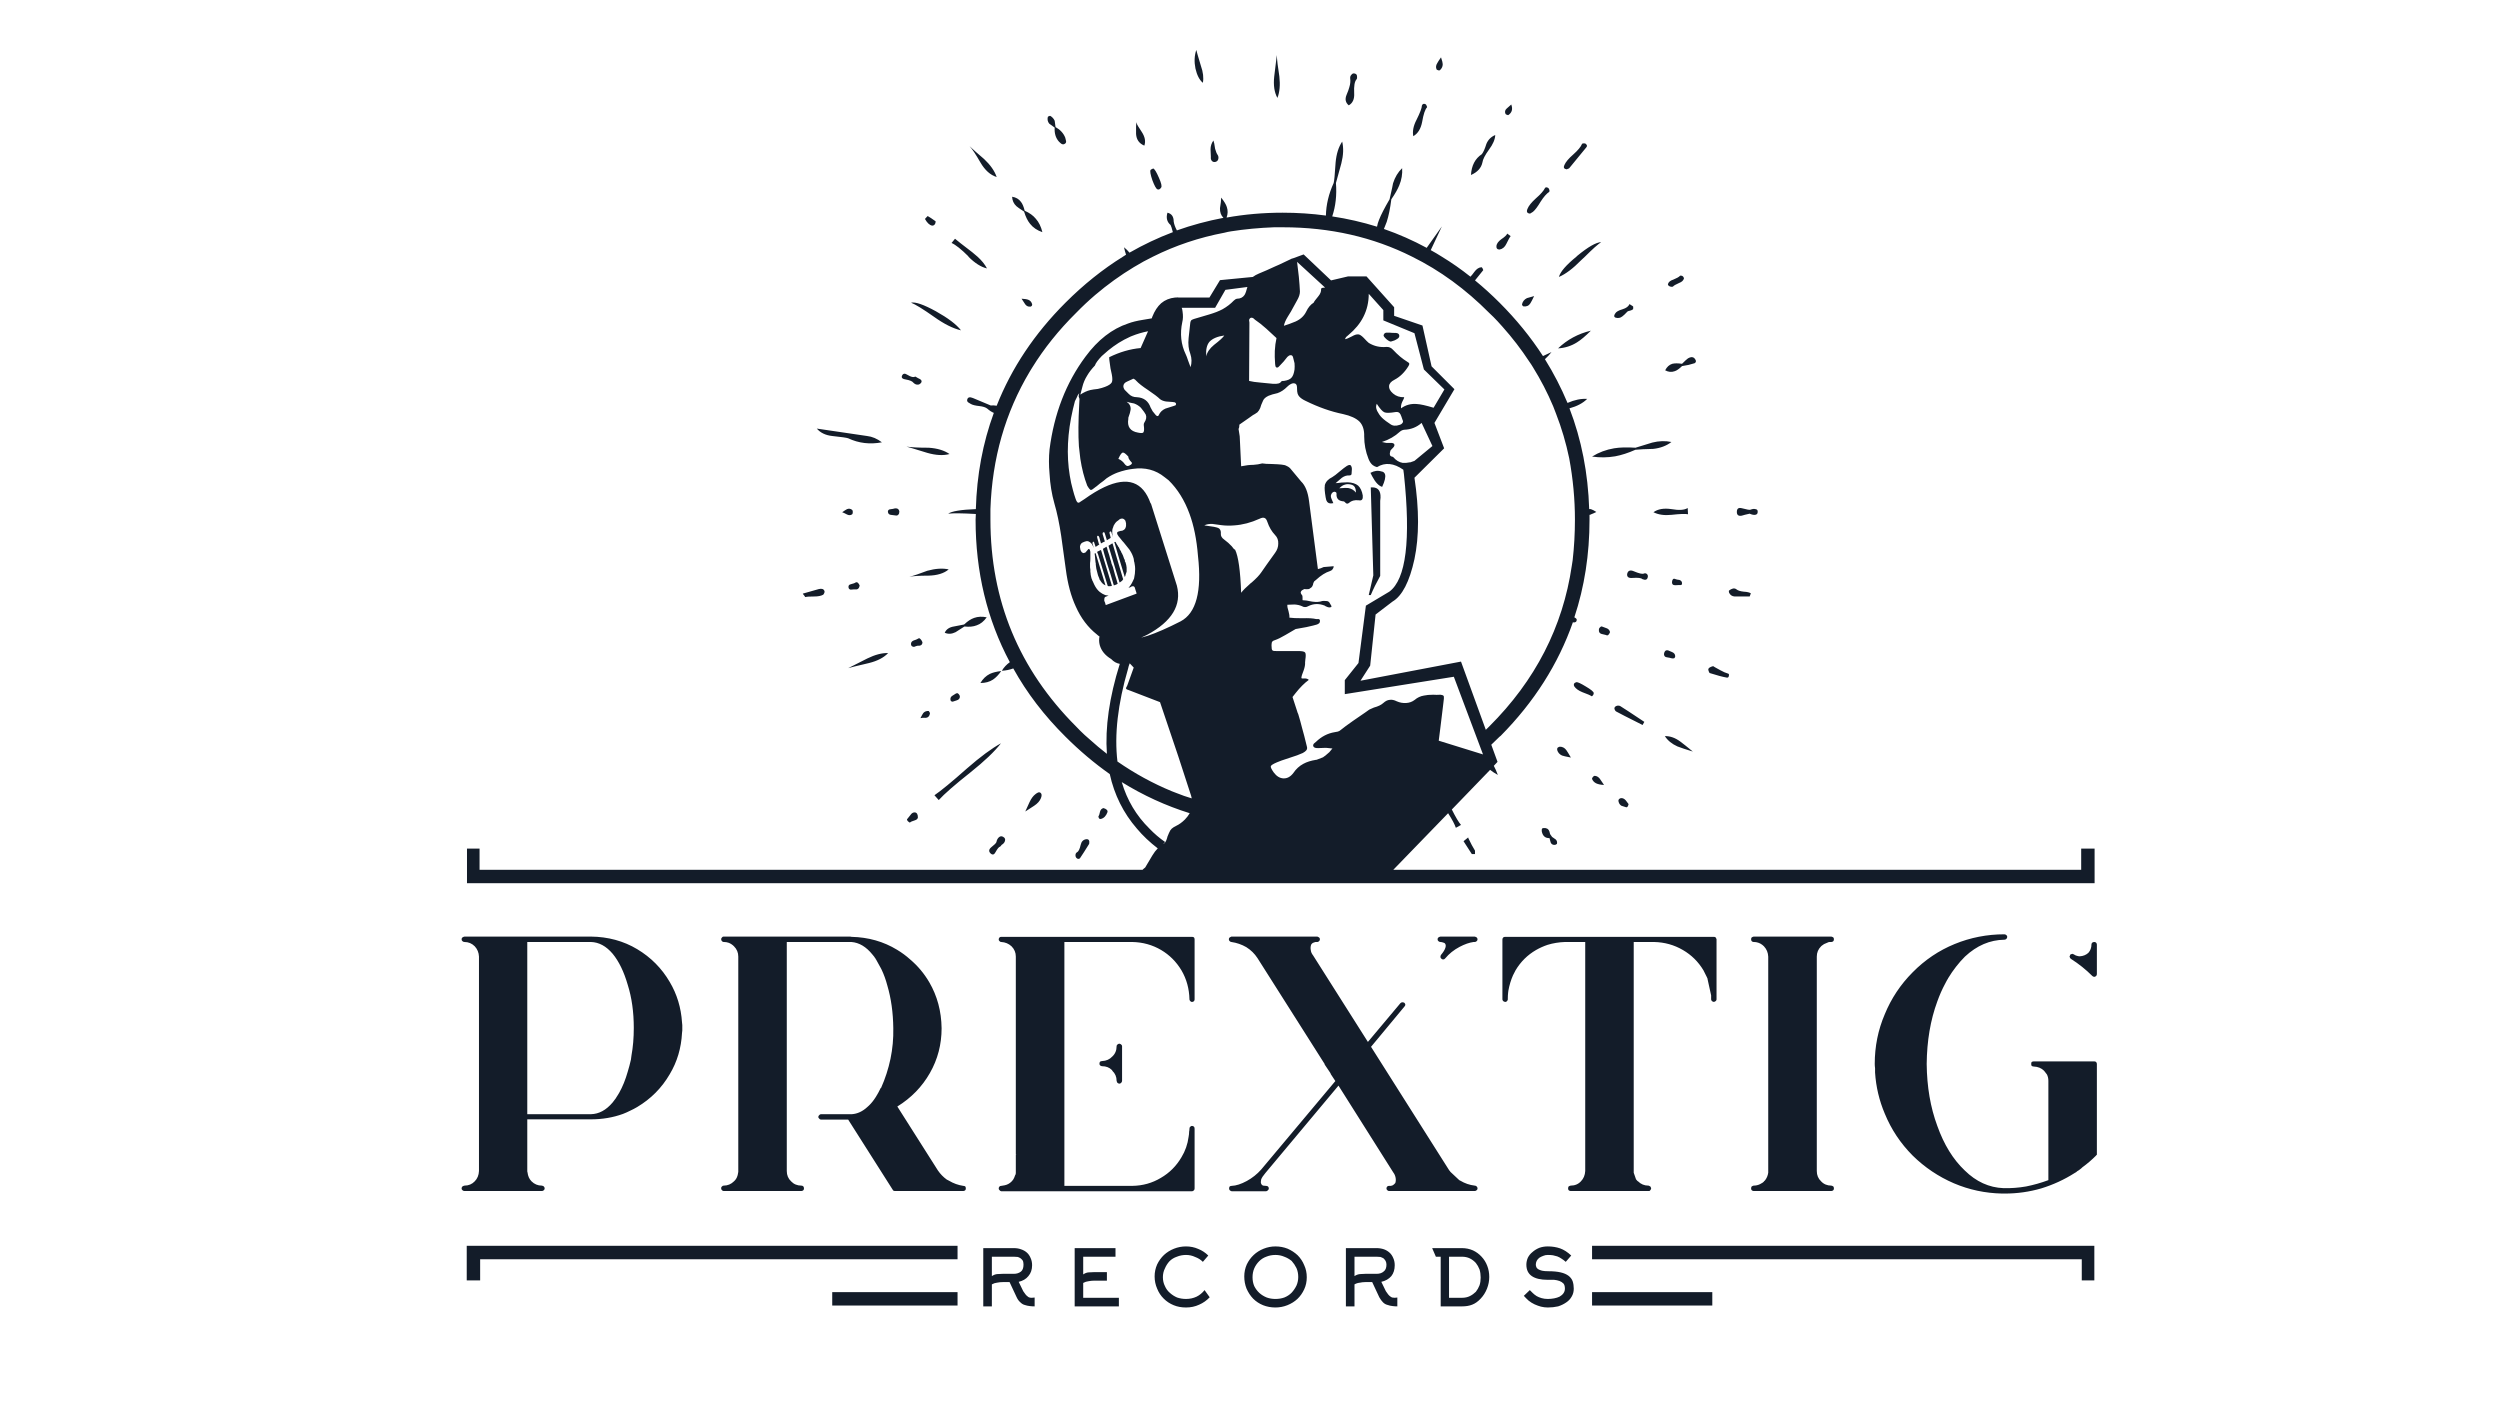 
<svg xmlns="http://www.w3.org/2000/svg" version="1.1" xmlns:xlink="http://www.w3.org/1999/xlink" preserveAspectRatio="none" x="0px" y="0px" width="1920px" height="1080px" viewBox="0 0 1920 1080">
<defs>
<g id="Layer0_0_FILL">
<path fill="#131C29" stroke="none" d="
M 761.75 986.4
Q 763.7 985.3 765.7 985.1 767.85 984.65 770.05 984.65
L 775.35 984.65 780.8 996.3
Q 781.9 998.7 783.65 1000.2 785.2 1001.75 786.95 1002.2 788.9 1002.85 790.7 1003.05 792.65 1003.3 794.6 1003.3
L 794.6 996.5 792.45 996.7
Q 791.35 996.7 790.7 996.5 789.8 996.3 789.15 995.6 788.5 995.2 787.6 994.1 786.95 993.2 785.85 991.65
L 782.35 984.45
Q 787.15 983.35 789.8 980.05 792.65 976.75 792.65 971.7 792.65 968.65 791.55 966.25 790.45 963.6 788.7 962.05 786.75 960.3 784.1 959.45 781.7 958.55 778.6 958.55
L 755.15 958.55 755.15 1003.3 761.75 1003.3 761.75 986.4
M 761.75 980.05
L 761.75 965.15 778.6 965.15
Q 780.15 965.15 781.7 965.35 783 965.8 783.9 966.45 785 967.35 785.65 968.4 786.05 969.75 786.05 971.25 786.05 975 784.1 976.55 781.9 978.3 778.6 978.3
L 770.05 978.3
Q 767.85 978.3 765.7 978.5 763.7 978.75 761.75 980.05
M 886.75 980.25
Q 886.75 985.3 888.7 989.7 890.45 994.1 893.75 997.35 897.05 1000.65 901.4 1002.4 905.6 1004.15 910.85 1004.15 916.35 1004.15 920.95 1002 925.55 1000 929.05 996.3
L 925.1 990.8
Q 922.5 994.1 918.95 995.85 915.25 997.6 910.85 997.6 907.35 997.6 904.05 996.5 901 995.2 898.55 993 895.95 990.8 894.65 987.7 893.1 984.65 893.1 980.9 893.1 977.2 894.65 974.15 895.95 971.05 898.15 968.65 900.55 966.25 903.85 965.15 907.15 963.8 910.85 963.8 914.6 963.8 917.85 965.35 921.4 966.65 923.8 969.1
L 927.95 964.25
Q 924.65 960.95 920.3 959.2 915.9 957.25 910.85 957.25 906.05 957.25 901.65 959 897.25 960.75 893.95 963.8 890.7 966.9 888.7 971.05 886.75 975.45 886.75 980.25
M 831.9 978.75
L 831.9 965.15 856.7 965.15 856.7 958.55 825.35 958.55 825.35 1003.3 859.3 1003.3 859.3 996.7 831.9 996.7 831.9 985.3
Q 833.9 984.2 835.85 984 838.05 983.55 840.25 983.55
L 850.1 983.55 850.1 977 840.25 977
Q 838.05 977 835.85 977.2 833.9 977.4 831.9 978.75
M 858.2 802.2
Q 857.55 802.65 857.55 803.5 857.55 808.35 854.25 811.4 851.2 814.7 846.4 814.9 845.7 814.9 844.85 815.35 844.4 816 844.4 816.65 844.4 816.9 844.4 817.1 844.4 817.75 844.85 818.2 845.7 818.85 846.4 818.85 851 818.85 853.85 821.7 854.25 821.95 854.25 822.35 857.55 825.45 857.55 830.05 857.55 830.5 857.8 830.7 857.8 831.15 858.2 831.6 858.9 832.25 859.75 832.25 860.4 832.25 861.05 831.6 861.75 830.9 861.75 830.05
L 861.75 803.5
Q 861.75 802.65 861.05 802.2 860.65 801.75 859.75 801.55 858.9 801.55 858.2 802.2
M 1040.25 986.4
Q 1042.2 985.3 1044.4 985.1 1046.4 984.65 1048.55 984.65
L 1053.85 984.65 1059.3 996.3
Q 1060.65 998.7 1062.15 1000.2 1063.7 1001.75 1065.7 1002.2 1067.45 1002.85 1069.4 1003.05 1071.15 1003.3 1073.15 1003.3
L 1073.15 996.5 1071.15 996.7
Q 1070.05 996.7 1069.2 996.5 1068.55 996.3 1067.65 995.6 1067 995.2 1066.1 994.1 1065.45 993.2 1064.35 991.65
L 1060.85 984.45
Q 1065.7 983.35 1068.55 980.05 1071.15 976.75 1071.15 971.7 1071.15 968.65 1070.05 966.25 1068.95 963.6 1067.2 962.05 1065.25 960.3 1062.85 959.45 1060.2 958.55 1057.15 958.55
L 1033.65 958.55 1033.65 1003.3 1040.25 1003.3 1040.25 986.4
M 1040.25 980.05
L 1040.25 965.15 1057.15 965.15
Q 1058.65 965.15 1060.2 965.35 1061.5 965.8 1062.6 966.45 1063.5 967.35 1064.15 968.4 1064.8 969.75 1064.8 971.25 1064.8 975 1062.6 976.55 1060.65 978.3 1057.15 978.3
L 1048.55 978.3
Q 1046.4 978.3 1044.4 978.5 1042.2 978.75 1040.25 980.05
M 988.9 959
Q 984.55 957.25 979.5 957.25 974.9 957.25 970.5 959 966.1 960.75 962.85 963.8 959.55 966.9 957.55 971.05 955.6 975.45 955.6 980.25 955.6 985.3 957.35 989.7 959.3 994.1 962.4 997.35 965.7 1000.65 970.05 1002.4 974.45 1004.15 979.5 1004.15 984.3 1004.15 988.7 1002.4 993.1 1000.65 996.4 997.6 999.65 994.5 1001.65 990.15 1003.6 985.95 1003.6 980.9 1003.6 975.9 1001.65 971.7 999.9 967.35 996.6 964.05 993.3 960.95 988.9 959
M 972.5 965.15
Q 975.75 963.8 979.5 963.8 983.2 963.8 986.3 965.15 989.35 966.25 992 968.4 994.2 970.85 995.7 973.9 997.05 977 997.05 980.7 997.05 984.2 995.7 987.3 994.2 990.35 992 992.75 989.6 995.2 986.3 996.5 983.2 997.6 979.5 997.6 976 997.6 972.9 996.5 969.65 995.2 967.2 993 964.8 990.8 963.25 987.7 961.95 984.65 961.95 980.9 961.95 977.2 963.25 974.15 964.6 971.05 967 968.65 969.4 966.25 972.5 965.15
M 1173.35 966
Q 1172.25 968.65 1172.25 971.25 1172.25 977.2 1176.45 980.05 1180.6 982.9 1188.7 982.9 1191.1 982.9 1193.55 982.9 1195.75 983.1 1197.7 983.8 1199.45 984.45 1200.75 985.75 1201.85 987.05 1201.85 989.7 1201.85 991.65 1200.75 993.2 1199.65 994.75 1197.7 995.85 1195.95 996.7 1193.55 997.15 1191.1 997.6 1188.7 997.6 1186.1 997.6 1183.9 996.95 1181.7 996.3 1180.15 995.4 1178.4 994.3 1177.1 993 1176 991.9 1174.9 990.8
L 1170.3 995.2
Q 1172.05 997.15 1174 998.9 1176.2 1000.65 1178.6 1001.75 1181.05 1002.85 1183.45 1003.5 1186.1 1004.15 1188.7 1004.15 1192.85 1004.15 1196.6 1003.3 1200.1 1002.2 1202.95 1000.2 1205.6 998.45 1207.15 995.6 1208.65 993 1208.65 989.7 1208.65 986.65 1207.8 984 1206.9 981.6 1204.7 979.85 1202.3 978.05 1198.6 977.2 1194.85 976.3 1188.95 976.3 1186.1 976.3 1184.3 975.9 1182.55 975.45 1181.45 974.8 1180.35 974.15 1179.95 973.25 1179.5 972.15 1179.5 971.25 1179.5 969.75 1180.15 968.4 1180.8 967.1 1182.15 966 1183.45 965.15 1185.2 964.5 1186.75 963.8 1188.7 963.8 1190.9 963.8 1192.65 964.05 1194.4 964.5 1195.95 964.9 1197.7 965.55 1199.25 966.65 1200.75 967.55 1202.5 969.1
L 1206.7 964.25
Q 1202.5 960.3 1198.15 958.75 1193.75 957.25 1188.7 957.25 1185.2 957.25 1182.15 958.35 1179.05 959.65 1176.85 961.65 1174.65 963.4 1173.35 966
M 1142.2 972.15
Q 1140.7 968.2 1137.85 965.15 1135 962.05 1131.25 960.3 1127.3 958.55 1122.7 958.55
L 1099.9 958.55 1102.75 965.15 1106.45 965.15 1106.45 1003.3 1122.9 1003.3
Q 1127.3 1003.3 1130.6 1002 1134.1 1000.65 1137.15 997.35 1140.25 994.1 1142 989.7 1143.75 985.3 1143.75 980.7 1143.75 976.1 1142.2 972.15
M 1137.15 981.15
Q 1137.15 984.45 1136.3 987.05 1135.2 989.9 1133.45 992.1 1131.45 994.1 1128.85 995.4 1126.2 996.7 1122.9 996.7
L 1112.85 996.7 1112.85 965.15 1122.7 965.15
Q 1126.2 965.15 1128.85 966.45 1131.45 967.75 1133.45 969.95 1135.2 972.15 1136.3 975 1137.15 977.85 1137.15 981.15
M 639.15 992.35
L 639.15 1002.65 735.4 1002.65 735.4 992.35 639.15 992.35
M 358.45 956.8
L 358.45 983.35 368.75 983.35 368.75 967.1 735.4 967.1 735.4 956.8 358.45 956.8
M 364.6 726.75
Q 367.65 730.05 367.85 734.65
L 367.85 899.35
Q 367.65 904.15 364.6 907.25 361.5 910.55 356.7 910.55 355.8 910.75 355.15 911.2 354.5 911.85 354.5 912.7 354.5 913.6 355.15 914.05 355.8 914.7 356.7 914.7
L 416.1 914.7
Q 417.2 914.7 417.65 914.05 418.3 913.6 418.3 912.7 418.3 911.85 417.65 911.2 417.2 910.75 416.1 910.55 411.5 910.55 408.2 907.25 405.6 904.6 405.15 900.45 404.95 900 404.95 899.35
L 404.95 859.65 453.85 859.65
Q 467 859.65 478.4 855.5 481.25 854.4 483.9 853.05 486.75 851.75 489.35 850.2 505.15 840.8 514.35 825 522.9 810.75 523.8 793.2
L 524 791.45
Q 524 791 524 790.55 524 790.15 524 789.45 524 788.4 524 787.3
L 523.8 785.3
Q 522.7 768.2 514.35 754.15 505.15 738.4 489.35 728.95 473.55 719.5 453.85 719.3
L 356.7 719.3
Q 355.8 719.5 355.15 719.95 354.5 720.6 354.5 721.25 354.5 722.35 355.15 722.8 355.8 723.45 356.7 723.45 361.3 723.45 364.6 726.75
M 453.85 723.45
Q 463.05 723.7 470.5 732.45 477.75 741.25 482.1 756.35 486.75 771.05 486.75 789.45 486.75 800.9 484.95 810.75 484.75 812.3 484.55 813.8 483.45 818.65 482.1 823.05 479.5 832.25 475.55 839.25
L 473.8 842.1
Q 473.35 842.55 473.15 843.2 471.8 844.95 470.5 846.7 463.05 855.5 453.85 855.7
L 404.95 855.7 404.95 723.45 453.85 723.45
M 628.85 452.4
Q 626.2 453.05 616.55 455.9 616.55 456.15 617.85 457.65 618.3 458.55 618.55 458.55 620.05 458.1 625.3 458.1 629.7 458.1 632.1 456.8 632.55 456.6 633 455.5 633.45 454.6 633.2 453.95 632.35 451.55 628.85 452.4
M 1190.25 639.7
Q 1189.8 637.3 1188.25 636.4 1186.95 635.75 1185.4 635.95 1184.75 635.95 1184.3 636.4 1183.9 637.05 1184.1 638.6 1185.2 643.85 1190 643.65 1190.7 646.5 1190.9 646.95 1191.55 648.7 1193.55 648.9 1194.2 648.9 1194.85 648.7 1195.5 648.25 1195.75 648.05 1196.15 646.05 1194.85 644.75 1192.85 643.4 1192 642.75 1191.8 642.55 1190.45 640.55 1190.45 640.15 1190.25 639.7
M 1225.75 601.55
Q 1227.95 602.65 1231.9 602.85 1229.5 599.35 1228.6 598 1226.85 595.85 1224.65 595.85 1224 595.85 1223.15 596.95 1222.5 598 1222.7 598.25 1223.6 600.45 1225.75 601.55
M 1250.75 617.55
L 1248.6 614.7
Q 1247.05 612.95 1245.3 612.95 1244.2 612.95 1243.55 613.6 1242.65 614.45 1243.1 615.8 1243.55 617.75 1245.3 618.85
L 1248.8 619.95
Q 1250.1 620.4 1250.75 617.55
M 1104.05 721.25
Q 1104.05 722.35 1104.7 722.8 1105.35 723.45 1106.25 723.45 1107.15 723.45 1108.45 723.9 1109.55 724.1 1110 725 1110.65 726.1 1110 728.05 1109.3 730.25 1106.7 733.35 1106.25 734 1106.25 734.85 1106.25 735.75 1106.9 736.2 1107.55 736.85 1108.2 736.85 1108.9 736.85 1109.3 736.6 1109.55 736.4 1110 735.95 1114.35 730.7 1120.95 727.2 1126.85 724.1 1131.7 723.45 1132.15 723.45 1132.55 723.45 1133.45 723.45 1134.1 722.8 1134.75 722.35 1134.75 721.25 1134.75 721.05 1134.55 720.6 1134.3 720.2 1134.1 719.95 1133.45 719.5 1132.55 719.3
L 1106.25 719.3
Q 1105.35 719.5 1104.7 719.95 1104.05 720.6 1104.05 721.25
M 1132.8 653.3
Q 1130.35 649.35 1127.75 643.85 1127.75 643.4 1127.5 643.2
L 1124 646.05
Q 1127.75 651.75 1130.35 655.9
L 1132.8 655.9 1132.8 653.3
M 1290.45 569.5
Q 1284.55 565.15 1278.6 565.35 1281.9 570.4 1288.25 573.25 1292.2 574.8 1300.1 577.2 1293.75 571.95 1290.45 569.5
M 1242.45 541.9
Q 1241.1 542.1 1240.45 542.75 1239.6 543.65 1240 544.75 1240.45 546.05 1241.35 546.5 1243.95 548 1261.5 556.8
L 1262.85 554.4
Q 1247.7 544.3 1244.4 542.3 1243.95 541.9 1242.45 541.9
M 1284.3 500.85
Q 1282.15 500 1281.25 499.55 1279.7 499.1 1278.85 500 1277.95 501.1 1277.95 502.65 1278.2 504.6 1280.15 504.8 1283 505.25 1283.45 505.5 1285 505.9 1285.85 505.5 1286.75 504.6 1286.5 503.5 1286.3 501.75 1284.3 500.85
M 1199.65 580.25
Q 1200.75 580.7 1206.45 581.8 1204.05 577.65 1202.95 576.1 1201 573.45 1197.9 573.45 1196.8 573.7 1196.15 574.35 1195.75 575 1195.95 576.1 1196.8 578.95 1199.65 580.25
M 1208.9 525
Q 1208.45 526.1 1209.1 527.2 1210.85 529.8 1215.25 531.6 1221.15 533.75 1222.25 534.65 1222.9 534.85 1223.35 534 1224 533.35 1224 532.25 1223.8 530.7 1217.85 527.2 1212.15 523.7 1210.65 523.9 1209.3 524.35 1208.9 525
M 1233.45 487.7
Q 1235.2 488.8 1236.5 485.5 1236.1 483.55 1234.3 482.65 1231.7 481.8 1230.8 481.35 1229.7 480.7 1228.85 481.8 1227.95 482.45 1227.95 483.75 1227.75 486.2 1229.95 486.85 1231.05 487.05 1233.45 487.7
M 1261.3 444.75
Q 1264.8 446.25 1265.45 443.4 1265.9 441.9 1264.8 440.8 1263.5 439.9 1262.4 440.55 1260.65 441.2 1254.95 438.8 1250.55 436.85 1249.65 440.8 1249.25 444.3 1253.85 443.85 1260 443.4 1261.3 444.75
M 1289.8 445.4
Q 1287.6 445.15 1286.75 444.75 1285.4 444.1 1284.75 444.95 1284.1 445.85 1284.1 447.15 1284.1 449.1 1285.65 449.35 1286.5 449.55 1288.7 449.35 1289.35 449.35 1290.7 449.35 1291.8 449.35 1291.8 448 1291.8 446.05 1289.8 445.4
M 945.7 723.45
Q 951.85 724.35 957.15 727.4 962.4 730.7 965.7 735.75
L 1017.45 817.35 1017.2 817.35 1022.05 824.55 1021.8 824.55 1025.55 830.25 968.55 898.25
Q 963.9 903.5 957.55 907 951 910.55 945.95 910.75 945.05 910.75 944.4 911.2 943.95 911.85 943.95 912.7 943.95 913.6 944.4 914.05 945.05 914.7 945.95 914.9
L 972.25 914.9
Q 973.15 914.9 973.8 914.05 974.45 913.6 974.45 912.7 974.45 911.85 973.8 911.2 973.15 910.75 972.25 910.75 971.4 910.75 970.05 910.55 968.95 910.1 968.55 909 968.1 908.1 968.55 905.9 969.2 903.95 971.8 900.9
L 1027.95 833.75 1070.05 900.45
Q 1071.4 902.2 1071.8 904.4 1072.25 906.6 1071.6 908.55 1070.7 909.65 1069.65 910.3 1068.3 910.95 1066.8 910.75 1065.9 910.75 1065.45 911.2 1064.8 911.85 1064.8 912.7 1064.8 913.6 1065.45 914.05 1065.9 914.7 1066.8 914.7
L 1132.55 914.7
Q 1133.45 914.7 1134.1 914.05 1134.75 913.6 1134.75 912.7 1134.75 911.85 1134.1 911.2 1133.45 910.55 1132.55 910.55 1126.65 909.85 1121.6 906.8 1120.95 906.6 1120.5 906.15
L 1114.15 900.2
Q 1113.7 899.8 1113.5 899.35 1113.25 899.1 1113.05 898.9
L 1052.95 803.95 1078.6 773.05
Q 1079.3 772.35 1079.3 771.5 1079.05 770.6 1078.6 770.2 1077.95 769.75 1077.1 769.75 1076.2 769.75 1075.55 770.4
L 1050.55 800.2 1008.45 733.75
Q 1006.9 731.8 1006.7 729.8 1006.25 727.65 1006.9 725.65 1007.55 724.35 1008.9 723.9 1010.2 723.25 1011.75 723.45 1012.4 723.45 1013.05 722.8 1013.7 722.35 1013.7 721.25 1013.7 720.6 1013.05 719.95 1012.4 719.5 1011.75 719.3
L 945.7 719.3
Q 945.05 719.5 944.4 719.95 943.75 720.6 943.75 721.25 943.75 722.35 944.4 722.8 945.05 723.45 945.7 723.45
M 829.5 659
Q 831.9 655.5 836.5 648.05 837.15 644.3 834.3 644.5 830.8 644.95 829.95 648.9 828.85 653.75 827.1 654.6 826.2 655.05 826 656.35 825.75 657.45 826.4 658.55 827.1 659.45 827.95 659.65 829.05 659.65 829.5 659
M 843.95 628.3
Q 844.4 629.15 845.5 628.95 849 628.05 850.55 623.7 851 621.7 847.5 620.6 845.5 621.05 844.85 623.25 844.2 626.3 843.75 626.75 843.3 627.2 843.95 628.3
M 776.85 726.75
Q 780.15 730.05 780.15 734.65
L 780.15 886.85
Q 780.586 887.044 780.8 887.05 780.586 887.05 780.15 887.05
L 780.15 899.8
Q 780.15 900.45 780.15 901.3
L 779.95 901.55
Q 779.95 902 779.95 902.2
L 779.7 902.4 778.85 904.6
Q 778.2 906.15 776.85 907.45 774.65 909.65 771.6 910.3 770.3 910.55 768.95 910.75 768.1 910.75 767.65 911.2 767 911.85 767 912.7 767 913.6 767.65 914.05 768.1 914.7 768.95 914.9
L 915.45 914.9
Q 916.35 914.9 917 914.05 917.45 913.6 917.45 912.7
L 917.45 866.9
Q 917.45 865.8 917 865.35 916.35 864.7 915.45 864.7 914.6 864.7 914.15 865.35 913.5 865.8 913.5 866.9 913.5 868 913.25 869.1 913.25 871.05 912.85 873.05 911.75 881.6 907.35 888.8 901.4 898.9 891.55 904.6 881.7 910.55 869.65 910.75
L 817.45 910.75 817.45 723.45 869.65 723.45
Q 881.7 723.7 891.75 729.6 901.4 735.3 907.35 745.2 913.25 755.25 913.5 767.55 913.5 768.2 914.15 768.85 914.6 769.5 915.45 769.5 916.35 769.5 917 768.85 917.45 768.2 917.45 767.55
L 917.45 721.5
Q 917.45 720.6 917 719.95 916.35 719.5 915.45 719.5
L 768.95 719.5
Q 768.1 719.5 767.65 719.95 767 720.6 767 721.5 767 722.35 767.65 722.8 768.1 723.45 768.95 723.45 773.55 723.7 776.85 726.75
M 699 736.85
Q 694.4 732.7 688.9 729.4 673.35 719.95 654.05 719.5 653.4 719.3 652.95 719.3
L 555.6 719.3
Q 554.95 719.3 554.5 719.95 553.85 720.6 553.85 721.25 553.85 722.35 554.5 722.8 554.95 723.45 555.8 723.45
L 556.05 723.45
Q 558 723.45 559.75 724.1 561.95 725 563.7 726.75 567 730.05 567 734.65
L 567 899.35
Q 567 899.55 567 900
L 566.55 902.4
Q 566.55 902.65 566.35 903.05 565.65 905.5 563.7 907.25 560.4 910.55 555.8 910.55 554.95 910.55 554.5 911.2 554.25 911.4 554.05 911.65 553.85 912.05 553.85 912.7 553.85 913.6 554.5 914.05 554.95 914.7 555.8 914.7
L 615.45 914.7
Q 616.35 914.7 617 914.05 617.45 913.6 617.45 912.7 617.45 911.85 617 911.2 616.35 910.55 615.45 910.55 610.65 910.55 607.55 907.25 604.25 904.15 604.25 899.35
L 604.25 723.45 652.95 723.45
Q 653.4 723.45 653.85 723.45 662.8 724.1 670.05 733.1
L 671.15 734.45 671.4 734.65 671.4 734.85
Q 671.8 735.3 672.25 735.95 672.45 736.4 672.7 736.85 672.9 736.85 672.9 737.05
L 676.65 743.85
Q 676.85 744.3 677.1 744.75 679.7 750.2 681.45 756.8 685.85 771.7 686.05 789.7 686.3 801.55 683.9 813.15 681.45 824.8 676.65 835.55
L 676.4 835.55
Q 674.65 839.25 672.7 842.35 672.05 843.2 671.4 844.3 668.95 847.8 666.1 850.2 660.65 855.25 654.25 855.7 654.05 855.7 653.85 855.7 653.4 855.7 652.95 855.7
L 630.6 855.7
Q 629.7 855.7 629.25 856.35 628.6 856.8 628.4 857.9 628.6 858.55 629.25 859.2 629.7 859.85 630.6 859.85
L 651.4 859.85 685.65 913.8
Q 685.85 914.25 686.3 914.5 686.75 914.7 687.15 914.7
L 739.8 914.7
Q 740.7 914.7 741.35 914.05 741.75 913.6 741.75 912.7 741.75 911.85 741.35 911.2 740.7 910.75 739.8 910.75 733.9 909.85 728.85 906.8 727.95 906.35 727.1 905.9 723.15 903.05 720.3 898.9
L 689.15 849.8
Q 705.15 839.9 714.15 824.1 723.15 808.35 723.15 789.7 722.9 770.2 713.7 754.4 707.8 744.3 699 736.85
M 699.25 625.9
Q 697.25 628.5 696.8 628.95 696.15 629.4 697.25 630.7 698.55 632 699 631.6 699.65 630.9 702.5 630.05 704.7 629.4 704.95 627.85 704.95 624.1 702.5 623.9 700.55 623.9 699.25 625.9
M 764.6 654.4
Q 766.75 650.45 768.1 650.2 768.3 650 768.75 649.55 768.95 649.1 769.2 648.9 771.4 647.6 771.8 645.85 772.45 643.85 770.5 642.75 768.75 641.65 767.2 643 765.7 644.3 765.25 646.7 765 647.8 761.05 650.9 758.45 653.3 760.85 655.5 763.05 657.45 764.6 654.4
M 787.4 623.25
Q 792 620.4 794.2 618.85 798.15 616.25 799.45 612.95 800.55 610.1 799.25 609 798.35 608.1 797.05 608.75 796.4 609 795.3 609.85 792.65 611.85 790.7 616 787.85 622.35 787.4 623.25
M 745.3 593.2
Q 761.5 580.25 768.75 570.85 758 576.75 742.65 590.15 725.1 605.7 717.65 610.75
L 720.95 614.45
Q 727.3 607.45 745.3 593.2
M 734.1 532.65
Q 733.2 533.35 731.25 534.45 729.7 535.5 729.95 537.3 729.95 538.4 731.05 538.8 731.7 539.05 732.55 538.6 734.75 537.95 735.65 537.5 737.4 536.6 737.15 534.45 735.85 531.6 734.1 532.65
M 768.95 515.35
Q 763.5 516 760.2 517.55 755.8 519.75 752.95 524.55 758.65 524.55 762.6 521.95 765.9 519.75 768.95 515.35
M 709.1 547.6
Q 708.45 548.45 706.9 551.55 708.2 551.1 711.05 551.3 713.5 551.1 714.15 548.25 714.35 547.8 713.9 546.95 713.5 546.25 713.25 546.05 710.65 545.85 709.1 547.6
M 667.45 509.2
Q 677.1 506.8 682.1 501.55 675.1 501.3 666.1 505.7 652.3 512.7 651.4 513.15 652.5 512.7 667.45 509.2
M 701.65 491.9
Q 699.65 492.75 699.65 494.5 699.65 496.05 700.75 496.5 701.85 497.15 703.4 496.25 704.25 495.85 706.45 495.85 708.45 495.4 708.45 493.2 707.55 491.25 706.9 490.8 706.05 489.7 704.95 490.55 703.85 491.25 701.65 491.9
M 658.65 452.4
Q 659.95 451.75 660.2 449.55 659.55 448.25 658.9 447.6 657.8 446.7 656.7 447.6 656.7 447.8 653.4 448.7 651.4 449.1 651.65 451.1 651.85 452.65 653.4 452.85 654.05 452.85 655.8 452.65 658 452.85 658.65 452.4
M 712.15 438.35
Q 703.6 441.65 698.35 443 702.5 442.1 712.85 442.1 723.15 441.9 728.6 437.3 721.6 435.75 712.15 438.35
M 740.7 481.15
Q 746.15 481.8 750.1 480.25 754.5 478.75 757.8 474.1 752.5 473 748.15 474.55 744.4 475.85 740.7 479.4 740.45 479.4 740.45 479.6 739.15 479.8 732.55 481.15 727.3 482 725.55 485.95 729.5 487.7 733.9 485.5 736.05 484.2 740.7 481.15
M 650.55 395.15
Q 652.75 396.25 654.5 394.95 654.95 394.5 654.95 393.2 654.95 392.1 654.5 391.65 652.75 390.15 650.55 391 649.25 391.65 646.8 393.4 648.15 393.85 650.55 395.15
M 681.9 393
Q 682.1 395.15 684.1 395.4 685.2 395.6 687.6 395.85 689.15 396.25 690 395.15 690.7 394.5 690.7 392.75 690 389.45 685.85 390.8 684.1 391 683.2 391.2 681.9 391.65 681.9 393
M 677.3 339.7
Q 671.8 335.5 665.9 334.85
L 627.3 329.15
Q 631.45 334 639.15 334.85 649.65 335.95 651.4 336.6 663.5 342.3 677.3 339.7
M 713.25 343.85
Q 701.85 343.85 696.15 343 697.25 343.2 712.15 347.8 722.05 350.65 729.25 348.7 723.15 344.5 713.25 343.85
M 692.65 288.8
Q 692 291 695.7 291.45 700.3 292.3 701.4 293.85 702.95 295.4 704.5 295.4 706.05 295.6 707.35 294.05 708.9 291.9 704.95 290.35
L 703.85 289.7
Q 702.95 289.05 702.75 289.25 701 290.35 697.05 287.95 693.75 285.75 692.65 288.8
M 699.65 232.45
Q 704.7 234.4 717.45 243.4 728.85 251.55 738.05 253.7 732.8 246.9 718.75 239.05 704.7 231.35 699.65 232.45
M 787.4 233.75
Q 788.9 235.75 791.35 235.5 791.75 235.5 792.45 234.85 792.85 234 792.65 233.55 792 231.15 789.8 230.25 788.25 229.6 784.55 229.4 787.4 233.55 787.4 233.75
M 795.5 168
Q 792.45 164.25 786.95 161.85 785.85 157.25 784.1 155.05 781.7 151.75 777.3 151.1 777.5 155.5 780.6 158.35 781.45 159.2 786.5 162.5 788.25 168.4 791.1 171.9 794.6 176.3 800.55 178.3 799 171.9 795.5 168
M 750.75 197.15
Q 748.8 195.4 746.6 193.65 735.65 185.3 733.45 183.35
L 730.8 186.6
Q 735.4 188.6 743.75 196.9
L 743.75 197.15
Q 751.2 204.6 758 206.15 755.6 201.55 750.75 197.15
M 744.6 112.25
Q 747.7 115.55 752.95 124.75 758.2 133.75 765.45 135.95 763.05 128.95 755.8 122.15 748.55 116 744.6 112.25
M 710.4 168.2
Q 712.85 172.6 715.7 173.25 716.75 173.45 717.65 172.6 718.55 171.7 718.55 169.95 714.6 167.1 712.6 166 712.4 165.8 711.5 166.9 710.4 168 710.4 168.2
M 933.45 124.35
Q 935.2 123.9 935.65 122.15 936.05 120.4 935.2 119.05 934.1 117.55 933.2 114.25 932.55 109.4 931.9 107.9 929.7 110.95 929.7 114.7 929.7 116.9 929.95 120.6 929.7 122.15 930.6 123.45 931.7 124.75 933.45 124.35
M 890 136.4
Q 887.15 129.8 885.65 129.4 884.1 130.05 883.65 130.5 882.8 131.8 885 138.35 887.4 144.75 888.9 145.4 890.45 146.05 891.75 144.05 892.85 142.75 890 136.4
M 872.5 93.85
Q 872.7 95.4 872.5 97.15
L 872.5 102.85
Q 872.9 109.4 878.85 111.85 880.6 107 876.85 101.3 873.55 96.5 872.5 93.85
M 810.65 97.6
Q 810.2 94.05 810 92.75 808.9 90.35 806.7 89.05 806.45 88.8 805.6 89.25 804.7 89.45 804.7 89.9 804.05 92.75 805.8 94.95 806.45 95.4 810 98 809.55 104.6 813.25 108.75 814.6 110.1 815.25 110.5 816.55 111.2 817.65 110.5 818.95 109.85 818.75 108.35 818.75 108.1 818.1 105.7 816.1 100.65 810.65 97.6
M 923.8 63.6
Q 924.9 57.9 922.25 50.45 918.95 39.45 918.75 38.35 916.55 44.95 918.1 52.6 919.85 60.3 923.8 63.6
M 1283.65 339.45
Q 1276.65 337.95 1268.95 339.9 1260.4 342.55 1256.05 343.85 1246.15 343.2 1239.6 344.3 1230.4 345.85 1222.7 350.65 1231.7 351.95 1240.45 350.45 1247.7 349.1 1256.05 345.4
L 1256.25 345.4
Q 1260.65 344.95 1269.65 344.75 1277.95 343.85 1283.65 339.45
M 1196.6 267.55
Q 1204.5 267.1 1211.1 262.95 1215.7 260.1 1221.8 253.95 1207.15 257.45 1196.6 267.55
M 1175.35 232.9
Q 1176.45 231.15 1178.2 227.4 1173.35 228.7 1172.7 228.95 1169.65 230.5 1168.95 233.55 1168.75 233.75 1169.2 234.65 1169.85 235.3 1170.05 235.3 1173.6 235.75 1175.35 232.9
M 1253.2 234.65
Q 1252.1 234 1251.45 233.55 1250.35 236.2 1246.15 237.5 1241.55 238.8 1240.45 240.8 1238.95 243 1240.45 243.85 1243.55 244.95 1245.95 243 1247.25 242.1 1249.9 239.25 1250.55 238.8 1251.85 238.6 1253.4 238.15 1253.85 237.7 1254.3 237.7 1254.3 236.85 1254.3 235.95 1254.3 235.5 1254.05 235.1 1253.2 234.65
M 1293.3 213.8
Q 1292.9 212.25 1291.8 211.85 1290.45 211.4 1290 212.05 1288.95 213.15 1285.2 214.7 1281.7 215.8 1281.05 218 1280.6 219.05 1282.35 219.95 1284.3 220.6 1285 219.95 1285.65 219.05 1289.6 217.3 1292.65 216.2 1293.3 213.8
M 1042.2 58.75
Q 1042.2 57 1040.7 56.55 1038.95 55.9 1037.85 57.45 1036.75 58.55 1036.95 60.3 1037.4 63.35 1036.3 66.9 1035.85 68.85 1034.1 73 1032.15 77.85 1035.85 80.9 1040.45 78.3 1040 71.5 1039.6 63.35 1041.8 60.95 1042.45 60.1 1042.2 58.75
M 981.05 75.2
Q 983.65 68.65 982.55 58.75 980.8 47.8 980.6 42.3 980.6 43.2 978.6 58.75 977.5 68.85 981.05 75.2
M 1093.1 79.8
Q 1092.2 80.25 1092 81.15 1092 83.75 1087.85 92.1 1084.3 98.9 1085.4 104.6 1090.7 101.55 1092.2 93.65 1093.75 84.65 1095.95 82.45 1096.15 82.25 1095.7 81.35 1095.3 80.25 1094.85 80.05 1094.2 79.6 1093.1 79.8
M 1106.7 44.05
Q 1104.5 47.15 1103.85 48.45 1102.3 50.85 1103.2 53.05 1103.4 53.7 1104.5 53.95 1105.6 54.4 1106.25 53.5 1107.8 51.95 1108 49.75 1108 47.6 1106.7 44.05
M 1211.3 196.5
Q 1211.1 196.7 1210.65 197.15 1198.8 206.8 1197.25 212.7 1204.95 209.4 1214.15 200 1215.7 198.45 1217.2 197.15 1225.75 188.6 1229.7 185.95 1223.8 186.2 1211.3 196.5
M 1157.55 179.4
Q 1156.9 181.15 1152.95 183.75 1149.65 186.2 1149.25 188.8 1149 191.65 1151.65 191.65 1155.15 191 1156.9 187.25 1159.3 182.25 1160.2 181.35
L 1157.55 179.4
M 1138.5 124.75
Q 1138.95 121.25 1143.55 114.9 1148.15 108.75 1148.35 103.7 1143.55 105.7 1141.55 110.5 1139.8 116.2 1138.05 118.4 1130.35 123.45 1129.7 134.4 1137.15 131.15 1138.5 124.75
M 1189.6 144.95
Q 1188.95 144.05 1187.85 143.85 1186.75 143.85 1186.5 144.5 1185 147.6 1179.5 152.4 1174.45 157 1173.15 160.3 1171.6 163.8 1175.1 164.05 1177.1 162.7 1177.3 162.7 1179.7 160.75 1183.25 154.8 1186.75 149.35 1189.8 147.35 1190 147.15 1190 146.25 1189.8 145.4 1189.6 144.95
M 1208.25 118.65
Q 1202.95 123.25 1201.45 126.75 1200.1 129.6 1203.2 130.05
L 1204.3 129.6
Q 1205.15 129.4 1205.35 128.95
L 1218.3 113.15
Q 1218.95 112.5 1218.75 111.6 1218.3 110.75 1217.65 110.3 1217.2 110.1 1216.35 110.1 1215.25 110.1 1215 110.5 1213.7 113.8 1208.25 118.65
M 1160.65 80.25
Q 1158.25 82.25 1157.15 83.35 1155.15 85.1 1156.25 87.5 1156.45 87.95 1157.35 88.15 1158.25 88.6 1158.45 88.35 1162.6 85.5 1160.65 80.25
M 1315.05 1002.65
L 1315.05 992.35 1222.7 992.35 1222.7 1002.65 1315.05 1002.65
M 1598.8 983.35
L 1608.45 983.35 1608.45 956.8 1222.7 956.8 1222.7 967.1 1598.8 967.1 1598.8 983.35
M 1589.6 734.85
L 1589.6 735.1
Q 1589.6 735.3 1589.8 735.75
L 1590.25 736.2
Q 1590.45 736.2 1590.45 736.4 1599.45 742.1 1606.9 749.55 1607.55 750.2 1608.45 750.2 1608.9 750.2 1609.1 750 1609.75 749.8 1610 749.35 1610.4 748.7 1610.4 748.05
L 1610.4 725.45
Q 1610.4 724.55 1609.75 723.9 1609.1 723.45 1608.45 723.45 1607.55 723.45 1606.9 723.9 1606.25 724.55 1606.25 725.2 1606.25 729.15 1603.85 731.8 1601.2 734.2 1597.25 734.45 1596.15 734.45 1594.85 734 1593.75 733.75 1592.65 732.9
L 1592.45 732.9
Q 1592.2 732.7 1592 732.7
L 1591.8 732.7 1591.55 732.45
Q 1591.35 732.45 1591.35 732.7 1591.1 732.7 1590.9 732.7 1590.7 732.7 1590.45 732.9
L 1590.25 732.9
Q 1590.05 733.1 1589.8 733.55
L 1589.8 733.75
Q 1589.6 734 1589.6 734.2 1589.6 734.45 1589.35 734.45
L 1589.35 734.65 1589.6 734.85
M 1487.85 769.1
Q 1490.45 761.85 1493.75 755.7
L 1495.5 752.4
Q 1495.95 751.95 1496.15 751.3 1501.85 741.9 1509.1 734.65 1522.7 721.95 1539.35 721.7 1540.25 721.7 1540.9 721.05 1541.55 720.4 1541.55 719.5 1541.55 718.65 1540.9 718.2 1540.25 717.55 1539.35 717.55 1519.4 717.55 1501.2 725 1483 732.45 1468.95 746.7 1454.95 760.75 1447.5 778.95 1439.8 796.95 1439.8 817.1 1439.8 818.65 1440.05 820.4 1440.05 821.95 1440.05 823.7 1441.1 840.15 1447.5 855.25 1454.95 873.45 1468.95 887.5 1482.8 901.1 1500.55 908.75 1518.1 916.25 1537.6 916.65 1537.85 916.65 1538.05 916.65
L 1538.25 916.65
Q 1538.5 916.65 1538.7 916.65 1538.95 916.65 1539.35 916.65 1539.6 916.65 1539.8 916.65 1554.05 916.65 1567.65 912.7 1581.25 908.55 1593.3 900.9 1593.75 900.45 1594.2 900.45 1595.3 899.35 1596.6 898.7 1597.5 898.05 1598.35 897.35 1598.8 896.95 1599.25 896.5 1604.95 892.35 1609.75 887.5 1610 887.05 1610.4 886.85
L 1610.4 886.6
Q 1610.4 886.2 1610.4 885.95
L 1610.4 817.1
Q 1610.4 816.25 1609.75 815.55 1609.1 815.15 1608.45 815.15
L 1561.95 815.15
Q 1561.1 815.15 1560.4 815.55 1560 816 1560 816.65 1560 816.9 1560 817.1 1560 817.35 1560 817.55 1560 818.2 1560.4 818.65 1561.1 819.1 1561.95 819.1 1566.8 819.3 1569.85 822.35 1569.85 822.6 1570.05 822.6 1571.15 823.9 1572.05 825.2 1573.15 827.4 1573.15 830.05
L 1573.15 906.35
Q 1564.8 909.45 1556.05 911.2 1547.5 912.7 1538.7 912.5 1522.05 911.85 1508.9 898.9 1495.5 886.2 1487.85 864.7 1479.95 843.4 1479.7 817.1 1479.95 790.55 1487.85 769.1
M 1608.65 651.75
L 1598.35 651.75 1598.35 668 1070.05 668 1112.15 624.55
Q 1116.8 631.8 1118.1 635.75
L 1122.05 633.55
Q 1119.4 630.5 1115 621.7
L 1144.4 591.25
Q 1146.8 593.2 1150.35 595.15 1148.8 591 1147.25 588.15
L 1150.1 585.1 1145.3 571.95
Q 1148.35 569.1 1151.65 565.8 1152.1 565.35 1152.5 565.15 1191.1 526.1 1208 477.85 1208.25 477.85 1208.65 478.05 1209.55 478.05 1210.2 477.65 1211.1 476.95 1210.85 475.45 1210.4 474.8 1209.1 474.1 1220.75 439.05 1220.75 399.1 1220.75 397.35 1220.75 395.4 1221.4 395.4 1222.05 394.95 1223.35 394.5 1226 393.2 1223.6 391.65 1222.25 391.2 1221.4 390.8 1220.5 391 1219.2 349.55 1205.35 313.6 1214.15 311.2 1218.95 306.35 1211.95 305.9 1203.85 309.45 1196.6 292.1 1186.5 275.85 1189.35 273.25 1191.55 270.4 1188.05 271.9 1185 273.45 1170.95 251.75 1151.65 232.45 1142.45 223.25 1132.8 215.35 1135.4 212.05 1139.15 207.45 1138.7 206.35 1138.5 205.9 1137.85 205.05 1137.6 205.25 1134.75 205.5 1132.35 208.75 1130.6 211.2 1129.3 212.5 1118.55 203.95 1107.35 197.15 1103.2 194.5 1098.8 192.1 1101.85 185.75 1107.35 173.9 1099.65 184.65 1095.7 190.35 1079.95 181.8 1062.85 175.85 1063.95 173.25 1065 170.4 1067.2 163.6 1068.55 153.05 1072.9 146.7 1074.65 142.3 1077.3 135.95 1076.85 129.15 1072.05 133.75 1069.85 140.8 1069.85 141.45 1067.2 153.05 1061.3 163.15 1059.1 168.85 1058 171.5 1057.55 174.1 1040.7 168.85 1023.15 166.2 1027.1 154.4 1026 140.55 1028.85 130.5 1030.15 125.45 1032.55 116 1030.8 108.75 1026.65 114.9 1025.75 124.75 1024.9 138.35 1024.25 140.55 1018.55 153.05 1018.3 165.55 1002.1 163.35 985 163.35 962.85 163.35 942 167.1 943.55 162.95 942.2 159 941.35 156.15 937.85 151.75 937.85 154.6 936.95 159.85 936.75 164.45 939.6 167.3 920.95 170.85 903.85 176.95 901.85 173.25 901.4 170.15 901.4 164.45 896.6 163.35 894.85 169.3 899 172.8 899.65 173.9 900.75 178.3 883.45 184.85 867.45 194.05 865.7 191.9 863.25 189.9 863.9 193 864.8 195.6 863.7 196.25 862.4 197.15 839.15 211.6 818.3 232.45 782.55 268.2 765.45 311.6 763.25 311.2 760.85 311.4
L 747.25 305.7
Q 743.55 304.15 742.85 306.8 742.45 308.1 743.55 309 744.2 309.45 745.7 310.3 747.7 311.4 752.1 311.85 756.25 312.3 758.2 313.8 760.65 316 763.25 317.1 750.55 351.75 749.45 391 732.35 391.65 728.2 394.5 734.1 393.85 749.45 394.75 749.25 396.95 749.25 399.1 749.25 459.2 775.55 508.55 771.8 511.2 769.4 515.15 774 514.9 778.2 513.35 793.75 541.45 818.3 565.8 834.55 582 852.3 594.5 857.55 618.4 873.15 636.4 879.95 644.5 889.15 651.55 886.95 653.75 885 657 883 660.3 879.5 666.25 878.85 666.65 878.2 667.3 877.75 667.75 877.5 668
L 368.3 668 368.3 651.75 358.65 651.75 358.65 678.3 1608.65 678.3 1608.65 651.75
M 981.9 174.55
Q 983.45 174.55 985.2 174.55 1039.6 174.55 1084.55 197.15 1116.55 212.95 1143.75 240.35 1147.05 243.4 1150.1 246.7 1151.85 248.7 1153.85 250.85 1165.25 263.6 1174.45 277.65 1176 279.8 1177.3 282 1186.3 296.5 1192.85 312.05 1193.95 314.9 1195.05 317.75 1201.45 334.2 1205.15 351.95 1209.55 375.65 1209.55 399.1 1209.55 414.9 1207.8 430.25 1207.35 432.45 1207.15 434.45 1196.8 505.05 1143.75 557.9 1142.45 559.2 1141.1 560.5
L 1122.05 508.1 1044.85 522.8 1052.3 511.2 1056.45 471.95 1069.4 462.05
Q 1080.6 455.5 1086.3 429.4 1091.8 403.3 1086.3 366.9
L 1109.1 344.3 1101.65 324.8 1117 298.9 1099.45 281.35 1092.45 250 1070.7 242.55 1070.7 235.95 1049.45 212.25 1035.4 212.25 1022.25 215.35 1001.2 195.4 992.85 198.45
Q 992.2 198.45 991.55 198.9 979.7 204.6 979.3 204.6 972.25 207.9 966.8 210.1 964.15 211.2 962.15 212.7
L 936.95 215.15 928.85 228.5 905.15 228.5
Q 904.5 228.3 903.2 228.5 902.95 228.5 902.5 228.5 896.15 229.15 891.75 232.9 887.6 236.6 885 243.2 884.75 243.85 884.55 244.5 881.25 244.95 877.95 245.6 870.95 246.7 866.35 248.45 847.9 254.6 833.65 273.9 811.3 303.95 806.05 345.15 805.15 354.15 806.05 363.8 806.7 375.85 809.75 386.6 812.85 397.15 815 411.6
L 818.55 437.3
Q 820.7 453.95 826.2 465.8 832.1 479.15 842.45 487.3 843.3 488.15 844.4 488.8 843.75 492.1 844.6 495.4 846.4 501.95 853.4 506.15 856.25 509.2 860 509.85 847.9 548.45 850.1 578.95 843.3 573.7 836.75 567.75 834.75 566 833 564.45 829.5 561.2 826.4 557.9 760.65 492.1 760.65 399.1 760.65 397.15 760.65 394.95 760.65 393 760.65 391 762.6 332.65 790.9 285.3 791.75 283.75 792.65 282.45 806.45 260.1 826.4 240.35 833.45 233.1 841.1 226.55 855.35 214.45 870.95 205.05
L 871.4 204.8
Q 878.2 200.65 885.4 197.15 911.3 184.2 940.45 178.7 942.85 178.05 945.5 177.65 961.3 175.2 978.4 174.55 980.15 174.55 981.9 174.55
M 1062.4 238.15
L 1062.4 246.05 1086.3 255.9 1093.55 283.75 1109.3 299.1 1101 313.15
Q 1092.2 310.5 1088.25 310.3 1081.45 309.65 1076 313.6 1075.75 311.2 1076.85 308.75 1078.4 305.9 1078.4 305.05 1073.35 305.25 1069.85 302.2 1066.55 299.35 1066.8 296.5 1067 293.65 1070.95 291.65 1077.3 288.35 1081.7 281.15 1082.35 280.05 1082.35 279.4 1082.15 278.5 1080.8 277.85 1075.35 274.55 1069.85 268.65 1067.65 266.2 1064.6 266.45 1057.35 267.1 1051.2 263.35 1050.1 262.5 1047.25 259.4 1044.85 257 1043.3 256.8 1041.35 256.55 1038.25 258.35 1034.55 260.3 1033 260.5 1033.2 259.65 1033.9 258.75 1034.1 258.55 1035.65 257.25 1043.3 250.85 1047.05 243.4 1051.2 235.3 1051.2 225.65
L 1062.4 238.15
M 1015.7 221.05
Q 1014.6 221.25 1014.6 222.15 1014.8 224.75 1012.4 227.65 1009.3 231.35 1008.9 232.45 1005.35 234.65 1003.2 239.25 1000.75 244.3 995.05 246.9 993.3 247.6 990.45 248.7 986.75 250 986.05 250.2 986.5 247.35 988.9 243.4 992.2 238.15 992.65 237.05
L 996.15 230.7
Q 998.35 226.95 998.35 223.9 998.15 219.3 997.5 212.5 996.6 204.8 996.15 201.1
L 1017.65 220.85 1015.7 221.05
M 972.5 252.4
L 980.35 259.65
Q 979.3 264.25 979.05 269.5 978.85 273.7 979.3 279.6 979.5 280.5 979.5 280.9
L 979.5 281.15
Q 979.7 281.8 980.35 282.25 981.05 282.45 981.7 282 982.15 281.55 982.8 280.9 983.65 280.05 985.85 277.65 987.6 275.45 988.7 274.1 990 272.8 991.1 272.8 992.65 272.6 993.1 274.55 993.95 277.85 994.2 278.95 994.4 281.55 994.2 283.75 993.55 288.15 992 289.9 990.45 291.9 986.05 292.55 985.4 292.55 985 292.55 984.3 292.75 983.9 293 983 295.15 977.5 294.75 976.4 294.75 968.3 293.85 962.6 293.4 959.3 292.55
L 959.55 247.8
Q 959.3 246.5 959.3 245.85 959.55 244.5 960.65 244.05 961.5 243.85 962.4 244.3 962.85 244.75 963.9 245.6 967.85 248.25 972.5 252.4
M 988.7 296.9
Q 990 295.6 991.35 294.95 993.1 294.05 994.4 294.5 995.5 294.75 995.95 296.25 996.15 297.15 996.15 299.1 996.15 300.85 996.6 302.4 997.05 303.7 997.9 304.6 999.45 306.35 1002.75 307.9 1017.45 315.15 1031.45 318 1040.25 319.95 1044.2 323.9 1047.9 327.85 1047.7 335.1 1047.7 344.05 1051 352.4 1052.3 355.7 1054.3 357.25 1055.8 358.35 1057.55 358.75 1066.8 353.05 1077.75 360.75 1077.95 362.5 1078.2 364.05 1086.3 440.15 1067 454.4
L 1049 465.15 1043.3 509.2 1032.8 522.35 1032.8 533.1 1116.55 519.75 1138.95 579.4 1104.95 568.85
Q 1105.6 564.45 1106.25 558.55 1107.55 547.6 1108.2 542.55 1108.65 537.95 1108.9 536.6 1109.1 534.65 1108.45 534.2 1108 533.75 1106.25 533.55 1103.2 533.75 1100.75 533.55 1096.4 533.55 1093.55 534.2 1089.6 534.85 1086.5 537.5 1083.65 539.7 1079.95 539.9 1076.2 540.15 1072.7 538.6 1069.65 537.05 1067.2 537.5 1064.8 537.7 1062.4 539.9 1060 542.1 1055.15 543.4 1053.4 544.1 1051.65 544.95 1050.55 545.6 1048.55 547.15 1046.8 548.45 1040.25 552.85 1039.6 553.3 1038.95 553.75 1033 557.9 1029.5 560.75 1028.85 561.4 1027.5 561.85 1026.85 562.05 1025.1 562.3 1017 563.6 1010.65 569.75 1010.2 570.15 1009.1 571.05 1008.2 572.15 1008.65 573.25 1009.1 574.1 1010.2 574.35 1010.85 574.55 1012.4 574.55 1013.25 574.55 1017.65 574.35 1018.1 574.35 1018.55 574.35
L 1022.9 574.8 1023.35 574.8
Q 1023.35 575 1023.15 575
L 1020.95 577.65
Q 1018.95 579.4 1017.65 580.5 1017.2 580.7 1017 580.9
L 1016.1 581.6 1011.05 583.55 1010.65 583.55
Q 1004.95 584.45 1001 586.6 996.4 589.05 993.3 593.65 990 598 985.65 597.8 981.45 597.6 978.2 593.2 975.55 589.45 976 588.4 976.4 587.3 980.6 585.5 982.8 584.45 990.45 582 996.8 580.05 1000.55 578.3 1002.5 577.2 1003.2 576.3 1004.3 575 1003.6 573 1001.45 564.05 1000.1 559.45 998.55 553.3 997.05 548.45 996.4 547.15 996.15 546.05
L 992.65 535.3
Q 994.65 532.65 995.05 532.25 1000.1 525.85 1005.15 522.15 1004.05 521.05 1002.1 521.05 1000.1 521.25 999.45 520.85 999.45 519.1 1001.2 514.9 1002.5 511.2 1002.3 508.75
L 1002.5 506.6
Q 1003.2 502.2 1002.3 501.1 1001.45 500 997.05 500
L 980.15 500
Q 978.4 500 977.75 499.8 976.65 499.35 976.65 497.6 976.4 495.15 976.65 494.1 976.65 492.3 979.05 491.65 982.35 490.55 987.15 487.7 993.75 483.75 995.05 483.1 1001.85 481.8 1003.4 481.6 1009.55 480.25 1011.5 479.6 1012.6 479.15 1013.25 478.5 1013.7 477.85 1013.7 477.2 1013.7 476.75 1013.7 476.3 1013.5 475.85 1013.25 475.65 1013.05 475.45 1012.6 475.45 1011.5 475.45 1010.85 475.45 1007.15 474.55 1000.55 474.8 993.1 474.8 990.25 474.35 990.45 472.6 989.6 469.5 988.5 466.25 988.7 464.45 993.1 464.25 994.2 464.25 997.5 464.45 999.9 465.55 1001 466.25 1002.3 466.25 1003.6 466.25 1004.7 465.55 1010.85 462.5 1017.45 465.15 1017.85 465.55 1018.55 465.8 1020.7 466.9 1022.25 466.25 1022.9 465.8 1022.25 464.9 1021.4 463.35 1020.95 462.7 1020.05 461.6 1018.75 461.6 1016.1 461.4 1015.45 461.6 1012.4 462.7 1007.8 462.05 1002.75 460.95 1000.35 460.95
L 1000.35 459
Q 1000.35 457.65 1000.1 457.25 998.35 455.25 999.25 454.15 999.65 453.3 1001.65 452.4 1003.6 452.65 1005.15 452.4 1005.8 452.2 1006.25 451.75 1008.2 450.85 1008.65 447.8 1008.9 447.15 1009.3 446.5 1009.55 446.25 1010.65 445.4 1016.35 440.15 1021.4 438.6 1022.7 438.15 1023.35 437.3 1024.25 436.2 1024.25 434.85
L 1016.55 435.5
Q 1014.35 436.6 1012.15 437.05
L 1005.35 384.85
Q 1004.05 374.35 999.25 369.75
L 991.55 360.5
Q 990.25 358.75 988.25 357.9 986.75 357 984.1 356.8 982.15 356.55 976.65 356.35 972.05 356.35 969.4 355.9 966.1 356.8 962.6 357 958.45 357 953.2 358.1
L 952.1 335.1 951.2 329.4
Q 951.85 328.3 951.85 326.1 954.3 324.35 959.1 321.05 963.25 318 963.7 318 964.15 317.75 965.7 316.65 967 315.35 967.85 313.35 968.3 311.4 970.05 307.65 970.95 305.5 974.25 303.95 976.85 302.85 981.05 301.95 985 300.65 988.7 296.9
M 1057.35 310.1
Q 1061.05 315.8 1063.25 316.65 1065.25 317.55 1071.8 316.45 1074.45 316 1075.55 318.2 1076.2 319.5 1077.1 322.35 1077.95 323.9 1077.1 324.8 1076.45 325.85 1074.9 326.3 1070.5 327.85 1067.65 325.65 1063.7 323 1062.6 321.95 1060 319.75 1058.65 317.3 1057.35 315.35 1057.15 314.25 1056.45 312.3 1057.35 310.1
M 1068.1 340.15
Q 1065 340.15 1064.6 340.15
L 1061.3 339.45
Q 1069.4 336.85 1075.1 331.55 1076.65 330.25 1078.4 330.05 1086.1 329.8 1091.8 324.8
L 1100.1 342.55 1086.3 353.95
Q 1084.55 354.6 1083.2 355.05 1083 355.05 1082.8 355.05 1079.7 355.7 1077.3 355.5 1073.15 354.8 1070.05 351.1 1069.85 350.85 1069.65 350.85 1067.45 350.45 1067.45 349.1 1067.2 348.25 1067.85 346.05 1068.1 345.6 1070.05 343.65 1071.4 342.1 1070.7 341 1070.05 340.15 1068.1 340.15
M 950.1 229.4
Q 948.8 229.6 947.5 230.9 943.95 234.65 938.9 237.5 934.75 239.7 928.85 241.45 928.4 241.65 917 244.95 915.7 245.4 915 245.85 914.35 246.5 914.15 247.8 913.7 251.75 912.85 259.65 912.15 266.65 914.15 271.7 915.9 276.95 914.35 282 914.35 281.8 912.4 276.75 911.5 273.9 910.65 272.15 905.15 260.75 908 247.35 908.9 243.85 908.2 239.25 908 237.3 907.55 236.4
L 933.2 236.4 941.1 222.6 958 220.4
Q 956.9 224.75 955.8 226.55 953.85 229.4 950.1 229.4
M 926.4 273.7
Q 925.75 266.2 928.85 262.5 932.35 258.75 940.25 257.65 938.9 259.85 932.35 264.9 927.3 269.05 926.4 273.7
M 840.9 280.7
Q 841.75 278.05 846.15 273.45 848.55 271.25 851.2 269.05 854.95 266 859.1 263.35 863.25 260.75 868.1 258.55 868.55 258.35 869.2 258.1 875.1 255.7 881.7 254.4
L 876 267.3
Q 863.9 268.4 851.85 274.35 851.85 275.85 852.1 277.4 852.75 283.35 853.85 287.5 854.7 291.9 853.85 293.65 852.75 295.6 848.55 297.15 846.4 298 843.1 298.7 839.35 299.1 837.4 299.55 833.65 300.45 829.7 303.05
L 831.25 297.15
Q 832.35 292.55 835 288.35 837.15 284.65 840.9 280.7
M 865.7 293
Q 867 292.3 869.65 291.2 870.5 290.55 871.15 291.2 871.8 291.45 872.5 292.3 875.35 295.4 881.7 299.55 888.25 303.95 890.9 306.55 892.65 307.9 895.5 308.35 897.25 308.55 900.75 308.75 902.1 309 902.3 309 903.2 309.45 903.2 310.3 903.2 311.2 902.5 311.4 902.3 311.4 901.2 311.85 895.7 313.6 895.05 313.8 891.55 315.35 890 318.65 889.6 319.75 888.7 319.5 887.85 319.3 887.15 318.2 885.4 316 885.2 315.8 884.3 314.25 883.65 312.95 881.05 305.5 873.15 305.05 869.2 305.05 866.75 302.4 864.15 299.8 863.7 299.35 862.4 297.35 862.85 295.85 863.25 294.05 865.7 293
M 870.95 309.85
Q 874 310.95 876.2 313.15 879.25 316.9 879.95 318.4 881.05 321.25 878.85 324.55 878.4 325.2 878.4 326.3 878.4 326.95 878.6 328.3 878.85 331.35 877.95 332.25 877.1 332.9 874 332.25 865 330.7 866.55 321.7
L 866.55 320.85
Q 868.1 316.65 868.3 314.7 868.75 310.95 865.25 308.55 867.2 309.2 870.95 309.85
M 824 314.25
Q 825.1 309.85 825.55 308.1 826.2 306.8 826.85 305.5 827.5 303.5 828.85 301.95
L 828.4 304.4 829.05 306.35 828.85 310.3
Q 827.75 329.8 828.6 342.75 829.05 347.6 829.7 352.4 831.45 363.8 835 373 836.95 376.3 837.85 376.3 838.7 376.3 841.55 373.9 841.75 373.7 842.2 373.45 843.75 372.15 844.85 371.25 846.4 370.15 847.5 369.3 849.25 367.75 849.9 367.3 852.1 365.8 854.25 364.7 856.45 363.6 858.2 362.95 864.35 360.75 870.05 360.1 884.1 358.1 894.4 366.45 895.95 367.55 897.5 368.85 907.8 378.95 913.5 394.5 918.55 408.1 920.05 426.95 924.65 467.75 906.7 477.2 891.75 484.85 881.25 488.35 878.6 489.05 876.4 489.7 878.85 488.6 881.05 487.5 909.55 472.15 903.85 449.8
L 883.9 386.6 883.65 386.6
Q 874.9 361.6 848.15 374.1 841.1 377.4 832.8 383.35 831.9 384 830.8 384.65 830.15 385.1 829.5 385.5 829.25 385.75 828.85 385.95 827.75 386.4 827.1 385.3 826.65 384.85 826 382.9 824.9 379.8 824 376.3 822.5 371.05 821.6 365.35 817.65 341.45 824 314.25
M 869.2 355.25
Q 869.65 356.15 868.3 357 867 357.9 866.1 357.9 865 357.9 863.9 356.55 861.95 353.7 858.9 352.4
L 859.1 351.95
Q 861.05 347.6 862.4 347.6 863.5 347.35 866.55 350.65 866.55 351.55 867 352.4 867.2 352.85 867.85 353.7 868.3 354.15 869.2 355.25
M 967.2 398.45
Q 969.85 397.15 971.15 397.8 972.5 398.25 973.35 400.85 975.35 406.8 979.3 410.95 981.9 413.6 981.7 417.55 981.7 421.25 979.3 424.55 971.4 435.5 968.75 439.45 966.55 442.75 961.3 447.35 961.05 447.6 960.65 447.8 955.35 452.4 953.2 455.25 952.3 429.8 948.55 422.15 948.15 421.95 947.7 421.7 946.6 420.15 945.95 419.5 944.2 417.75 943.3 416.9 941.55 415.35 940.25 414.45 937.4 412.5 937.6 409.85 937.85 407.25 936.3 405.9 935 405.05 932.35 404.6 930.8 404.4 924.9 403.5 927.5 402.2 931.25 402.4 933.45 402.65 937.85 403.3 942.85 403.95 947.9 403.5 957.55 402.85 967.2 398.45
M 864.35 400
Q 864.35 400.45 864.6 401.1 864.8 401.55 864.8 401.75 864.8 401.95 864.8 402.85 864.8 403.5 864.8 403.95 864.6 405.05 864.15 405.9 863.7 406.6 863.05 407
L 861.75 407.65 861.5 407.65
Q 861.3 407.65 861.05 407.65 860.2 407.9 860 407.9 859.3 408.1 858.65 408.35 858.2 408.55 858 409 857.8 409.2 858 409.85 858.2 410.75 858.65 411.2 859.1 412.05 859.75 412.7 860 413.15 860.85 414.05 861.95 415.55 863.05 416.65
L 867.45 422.15
Q 867.45 422.35 867.85 422.8 869.85 425.85 870.7 429.15 870.7 430.05 870.95 431.15 871.15 431.35 871.4 433.1 871.8 435.1 871.8 437.05 871.8 440.55 870.95 444.3
L 870.05 446.25
Q 868.568 449.51 866.6 451.5 866.86 451.28 867.85 451.1 868.55 450.85 868.95 450.45 869.65 450.2 870.05 450.2 870.7 450.2 871.15 450.65 871.15 450.85 871.4 450.85
L 871.4 451.1 871.6 451.55
Q 872.25 453.5 872.25 453.7 872.7 454.8 872.9 455.9
L 849.25 464.7
Q 848.8 463.6 848.8 463.15 848.35 462.3 848.15 461.6 847.9 460.75 848.15 460.1 848.15 459.85 848.15 459.65
L 848.35 459
Q 848.55 458.55 849 458.35 849.25 458.35 851.4 457.45 850.75 457.45 850.1 457.25 849 457 848.8 457 848.55 456.8 848.35 456.8 846.6 456.15 844.6 454.6 842.2 452.65 840.45 449.1
L 839.15 446.25
Q 838.7 445.6 838.7 445.15 838.5 444.5 838.25 444.1 838.05 443.65 838.05 443.2 837.85 442.55 837.85 442.3 837.6 441.45 837.6 440.55
L 837.4 439.05
Q 837.4 438.35 837.4 437.5 837.15 435.95 837.15 435.75
L 837.15 432.45
Q 837.4 430.9 837.4 428.95 837.4 427.4 837.4 425.45 837.4 424.35 837.4 423.7 837.4 423.45 837.15 423 837.15 422.8 837.15 422.6 836.95 421.95 836.5 421.7 836.3 421.5 835.85 421.7 835.4 422.15 834.75 423 833.9 423.9 833.9 424.1
L 833 424.55
Q 832.35 424.8 831.9 424.8 831.45 424.55 830.8 424.1 830.6 423.9 830.35 423.45 830.15 423 829.95 422.8 829.95 422.35 829.7 422.15
L 829.7 421.7
Q 829.5 421.05 829.5 420.85 829.25 419.5 829.7 418.65 830.15 417.3 831.45 416.65 833.2 415.8 834.75 415.55 835.85 415.55 836.75 416.2 837.6 416.65 838.5 417.75 839.35 419.1 840 420.85 839.8 419.95 839.6 419.3 839.35 418.2 839.15 417.75 838.9 417.1 839.15 416.65 839.15 416.2 839.6 416 840 416 840.25 416.45
L 841.35 419.75 841.35 419.95 841.55 419.95
Q 842.45 419.3 844.2 418.2
L 844.2 418
Q 844.2 417.75 843.95 417.75
L 842.65 412.95 842.65 412.7
Q 842.45 412.05 842.65 411.85 842.85 411.6 843.1 411.4 843.3 411.4 843.55 411.6 843.75 411.6 843.95 412.05 843.95 412.3 844.2 412.5
L 845.5 417.1 845.5 417.3 845.7 417.3
Q 847.05 416.45 848.55 415.8
L 848.55 415.55
Q 848.55 415.35 848.35 415.35
L 846.8 410.1
Q 846.8 409.2 847.05 409 847.25 408.75 847.9 408.75
L 848.35 409.2
Q 848.8 410.95 849.9 414.25
L 849.9 414.45
Q 850.1 414.7 850.1 414.9
L 852.95 413.15
Q 852.95 412.95 852.95 412.7
L 852.1 409.45 852.1 409
Q 852.1 408.35 852.5 408.35 852.75 408.1 853.2 408.1 853.2 408.35 853.4 408.35 853.6 408.55 853.6 409 854.25 411.4 854.5 411.85
L 854.5 412.05 854.7 412.05 854.5 411.6
Q 854.05 409.2 854.25 407 854.5 405.7 854.95 404.8 855.15 403.7 855.8 402.85 856.9 400.85 858.65 399.8 859.75 398.9 860 398.7 860.85 398.25 861.75 398.25 863.25 398.25 864.35 400
M 913.7 624.55
Q 912.15 627.2 910 629.4 906.7 632.65 903.4 634.2 901.4 635.1 899.9 636.4 899.25 637.05 898.8 637.7 897.9 639.25 896.6 642.55 896.4 643.65 895.7 645.4 895.05 647.15 893.95 647.8 893.75 647.8 893.3 648.05
L 894.85 646.7
Q 888.25 642.1 882.8 636.4 867.65 621.5 861.5 600.65 886.3 616 913.7 624.55
M 866.35 513.6
Q 866.75 511.6 867.45 509.85 867.45 509.65 867.65 509.45
L 870.7 512.7
Q 867.65 521.25 866.35 524.8 865.9 525.85 865.7 526.55 865.45 526.95 864.8 528.3 864.6 529.4 866.35 529.8
L 890.9 539.25
Q 906.9 586.2 914.8 611.2 915 612.3 915.25 613.15 909.3 611.4 903.4 609 901.85 608.35 899.9 607.65 878.2 598.7 858.2 584.85 854.5 554.15 866.35 513.6
M 841.35 424.8
Q 841.1 424.8 840.9 425
L 840.7 425
Q 840.7 425.2 840.7 425.45 840.7 425.65 840.9 426.95
L 841.35 431.8
Q 841.35 432 841.55 432.65 841.55 433.1 841.55 433.55 841.75 434.2 841.75 435.1 841.75 435.75 842 436.85
L 843.1 441.2
Q 843.1 441.45 843.3 441.9 843.3 442.1 843.55 442.55 843.75 443.2 844.2 444.1
L 844.6 445.4
Q 844.85 445.4 845.05 445.85 845.05 446.05 845.3 446.25 846.8 448.7 849 449.55
L 841.55 425.2 841.35 424.8
M 845.5 422.6
L 845.5 422.35
Q 844.85 422.6 844.6 422.8 844.2 423 843.75 423.25 843.3 423.45 843.1 423.45 842.85 423.7 842.65 423.9 842.65 424.35 842.85 424.8 843.1 425 843.3 425.65
L 850.75 450
Q 851 450.2 851.4 450.2 851.85 450.2 852.1 450.2 852.3 450.2 852.75 450.2
L 852.95 450
Q 852.95 450.2 853.2 450.2 853.4 450 853.6 450
L 853.85 450
Q 853.85 449.8 853.85 449.55
L 845.7 422.8 845.5 422.6
M 851.85 426.3
L 850.75 423
Q 850.35 421.05 849.9 420.15
L 849.9 419.95
Q 849.65 419.75 849.65 419.95
L 847.05 421.5
Q 847.05 421.95 847.25 422.35 847.25 422.6 847.5 423.25 847.7 424.1 848.15 425.65 848.35 426.3 848.8 427.85
L 850.55 433.75
Q 851.4 436.2 852.95 441.2 853.2 441.9 854.05 444.95 854.7 447.15 855.15 448.7 855.35 448.9 855.35 449.35 855.35 449.55 855.6 449.55 855.8 449.35 856.25 449.35
L 857.35 448.9
Q 858 448.7 858 448.45 858.2 448.45 858.45 448.25 858.45 448 858.2 447.8
L 857.35 444.75
Q 856.9 443 856.45 441.9 856.05 440.35 855.6 438.8 855.15 437.5 854.7 435.5 854.05 434 853.6 432.65 853.4 431.15 852.75 429.6 852.5 428.3 851.85 426.3
M 855.8 416.65
Q 855.8 416.9 856.05 417.1 859.3 428.5 863.7 442.75
L 863.7 443 863.9 443
Q 864.15 442.55 864.35 442.1
L 864.35 441.65
Q 864.8 440.35 865.25 439.05 865.25 437.5 865.25 435.95
L 865 434.2
Q 864.8 433.75 864.8 433.35 864.6 432.9 864.6 432.65 864.35 432 864.35 431.8 864.15 431.35 863.9 431.15 863.9 430.5 863.9 430.25 863.7 429.8 863.7 429.6
L 863.5 429.6 862.4 426.55 861.95 425.65
Q 861.75 425 861.5 424.8 861.05 424.1 860.85 423.25 860.4 422.8 860 421.95 859.75 421.25 859.3 420.4 858.65 419.75 858.45 419.1 857.8 418.2 857.55 417.75 857.15 417.1 856.9 416.45 856.7 416 856.45 416.2
L 856.05 416.2
Q 855.8 416.45 855.8 416.65
M 854.25 417.3
Q 853.6 417.75 851.4 419.1 851.2 419.1 851.4 419.3
L 851.4 419.5 859.75 447.15 860 447.35
Q 860.4 447.15 860.85 446.7 861.3 446.25 861.75 446.05 861.75 445.85 861.95 445.85 862.15 445.6 862.15 445.4 862.85 444.95 862.4 444.3
L 854.5 417.55 854.25 417.3
M 1060 384.65
Q 1060.4 382 1060.2 380.25 1059.55 373.7 1052.75 374.35
L 1054.7 441.9 1051.2 457 1052.75 457
Q 1055.6 450.2 1060 442.3
L 1060 384.65
M 1063.7 364.25
Q 1063.05 362.3 1060.85 362.05 1056.9 360.75 1052.5 363.15 1053.2 364.45 1053.85 365.8 1057.55 372.8 1061.5 373.9 1064.6 367.3 1063.7 364.25
M 1037.85 364.45
Q 1038.05 364.25 1038.05 363.15 1038.25 361.2 1038.25 360.3 1038.25 358.55 1037.4 357.45 1036.5 356.55 1034.3 357.9 1032.55 359 1028.6 362.3 1025.35 365.15 1023.15 366.45 1018.55 368.65 1017.45 372.6 1017.45 372.8 1017.45 373.25 1017 375.45 1018.1 382 1018.3 383.1 1018.55 384 1018.55 384.2 1018.75 384.45 1019.2 385.5 1019.85 385.95 1021.15 387.05 1024 386.4 1024 386.2 1022.7 383.35 1021.8 381.35 1022.25 380.05 1022.9 378.05 1024.65 377.65 1025.35 377.65 1026 378.05 1026.45 378.3 1026.45 379.15 1026.2 382 1027.75 383.55 1029.05 384.85 1032.15 385.1 1032.35 385.1 1033.65 386.4 1034.75 387.3 1036.05 386.2 1038.7 383.75 1043.3 384.2 1045.5 384.65 1046.15 383.55 1046.8 382.65 1046.6 380.5 1045.7 375.45 1043.1 373 1040.25 370.6 1035 370.4 1033.2 370.4 1030.35 370.6 1027.1 371.05 1025.75 371.05 1027.3 369.75 1030.6 366.9 1033.45 364.9 1036.3 365.15 1037.4 365.15 1037.85 364.45
M 1033 372.15
Q 1035 371.5 1037.6 372.15 1039.6 372.6 1040.45 374.1 1041.35 375.65 1041.35 378.3 1039.15 375.45 1035.4 374.8 1033.9 374.55 1028.6 375 1030.6 372.8 1033 372.15
M 1068.3 262.3
Q 1071.15 261.6 1072.7 260.5 1074.9 259.4 1074.65 257.65 1074.45 255.9 1072.05 255.7 1068.95 255.7 1067.45 255.5 1065.7 255.5 1064.6 255.5 1063.05 255.7 1062.6 257.45 1062.4 258.35 1064.8 260.5 1067.2 262.5 1068.3 262.3
M 1318.3 721.25
Q 1318.1 720.6 1317.65 719.95 1317 719.5 1316.35 719.5
L 1156.05 719.5
Q 1154.95 719.5 1154.5 719.95 1153.85 720.6 1153.85 721.5
L 1153.85 767.55
Q 1153.85 768.2 1154.5 768.85 1154.95 769.3 1156.05 769.5 1156.9 769.5 1157.35 768.85 1158 768.2 1158 767.55 1158 767.35 1158 767.1 1158 766.9 1158 766.65 1158 764.45 1158.25 762.3
L 1158.45 760.75
Q 1159.55 754.6 1161.95 749.1
L 1163.95 745.2
Q 1169.85 735.3 1179.7 729.6 1183.9 727.2 1188.5 725.65 1194.85 723.7 1201.85 723.45
L 1217.45 723.45 1217.45 899.35
Q 1217.2 904.15 1214.15 907.25 1211.1 910.55 1206.25 910.55 1205.35 910.75 1204.7 911.2 1204.3 911.85 1204.3 912.7 1204.3 913.6 1204.7 914.05 1205.35 914.7 1206.25 914.7
L 1265.9 914.7
Q 1266.35 914.7 1266.8 914.7 1267 914.5 1267.45 914.05 1267.9 913.6 1268.1 912.7 1267.9 911.85 1267.45 911.2 1267 910.95 1266.55 910.75 1266.35 910.55 1265.9 910.55 1261.3 910.55 1258 907.25 1257.8 907.25 1257.55 907 1256.9 906.35 1256.45 905.7
L 1254.7 900.65
Q 1254.7 900.45 1254.7 900.2 1254.7 899.8 1254.7 899.35
L 1254.7 723.45 1270.3 723.45
Q 1282.35 723.7 1292.45 729.6 1302.3 735.3 1308.25 745.2 1309.75 748.05 1311.1 750.9
L 1311.1 751.1 1311.3 751.3
Q 1311.5 751.95 1311.5 752.4
L 1314.15 764.45
Q 1314.15 766 1314.15 767.55 1314.15 768.2 1314.8 768.85 1315.25 769.3 1316.35 769.5 1317 769.3 1317.65 768.85 1318.3 768.2 1318.3 767.55
L 1318.3 721.25
M 1354.7 726.75
Q 1357.8 730.05 1358 734.65
L 1358 899.35
Q 1358 900 1358 900.65 1357.55 903.75 1355.8 906.15 1355.4 906.8 1354.7 907.25
L 1354.7 907.45
Q 1354.05 907.9 1353.6 908.35 1352.55 909 1351.65 909.45 1349.45 910.55 1346.8 910.55 1345.95 910.75 1345.3 911.2 1344.85 911.85 1344.85 912.7 1344.85 913.6 1345.3 914.05 1345.95 914.7 1346.8 914.7
L 1406.45 914.7
Q 1407.35 914.7 1408 914.05 1408.45 913.6 1408.45 912.7 1408.45 911.85 1408 911.2 1407.35 910.75 1406.45 910.55 1401.65 910.55 1398.6 907.25 1395.3 904.15 1395.3 899.35
L 1395.3 734.65
Q 1395.3 730.05 1398.6 726.75 1399.25 726.1 1400.1 725.65
L 1400.1 725.45 1400.35 725.45
Q 1400.55 725.2 1401 725
L 1404.05 723.7
Q 1404.5 723.45 1405.15 723.45
L 1406.45 723.45
Q 1407.35 723.45 1408 722.8 1408.45 722.35 1408.45 721.25 1408.45 720.6 1408 719.95 1407.35 719.5 1406.45 719.3
L 1346.8 719.3
Q 1345.95 719.5 1345.3 719.95 1344.85 720.6 1344.85 721.25 1344.85 722.35 1345.3 722.8 1345.95 723.45 1346.8 723.45 1348.15 723.45 1349.25 723.7 1352.3 724.35 1354.7 726.75
M 1321.15 514.7
Q 1315.9 511.85 1315.7 511.6 1312.15 512.5 1311.95 514.05 1311.95 514.7 1312.4 515.8 1312.85 516.9 1313.05 516.9 1321.15 519.5 1326.2 520.4 1327.55 520.6 1327.75 519.1 1328.2 517.55 1327.1 517.3 1324.65 516.65 1321.15 514.7
M 1327.95 455.25
Q 1329.3 457.9 1332.15 458.1 1334.1 458.1 1343.75 458.1
L 1344.65 455.7
Q 1343.1 454.6 1339.15 454.4 1335.2 453.95 1333.65 452.65 1332.55 451.75 1331.05 451.95 1329.3 452.4 1327.95 453.5 1327.55 453.95 1327.95 455.25
M 1343.75 394.5
Q 1346.15 395.6 1347.9 395.4 1349.9 395.15 1349.9 393.2 1350.1 391.2 1348.15 391 1346.6 390.55 1344.4 391.45 1343.55 391.9 1337.85 390.35 1333.9 389.25 1333.9 393.2 1333.9 396.7 1337.6 396.05 1339.6 395.4 1343.75 394.5
M 1296.4 394.95
L 1296.15 390.15
Q 1292.45 392.55 1283.65 391 1274.9 389.7 1269.85 393.4 1275.55 396.25 1283.65 395.4 1293.55 394.3 1296.4 394.95
M 1301.2 275
Q 1299.45 273.45 1296.4 275.2 1294.85 276.3 1291.8 279.4 1287.15 278.7 1284.3 279.4 1280.8 280.5 1278.85 284.4 1282.55 286.4 1286.1 285.1 1288.5 284.4 1291.8 281.15 1295.95 280.5 1296.8 280.25 1301.2 278.95 1301.45 278.95 1303.6 277.65 1301.2 275 Z"/>
</g>
</defs>

<g transform="matrix( 1, 0, 0, 1, 0,0) ">
<use xlink:href="#Layer0_0_FILL"/>
</g>
</svg>
